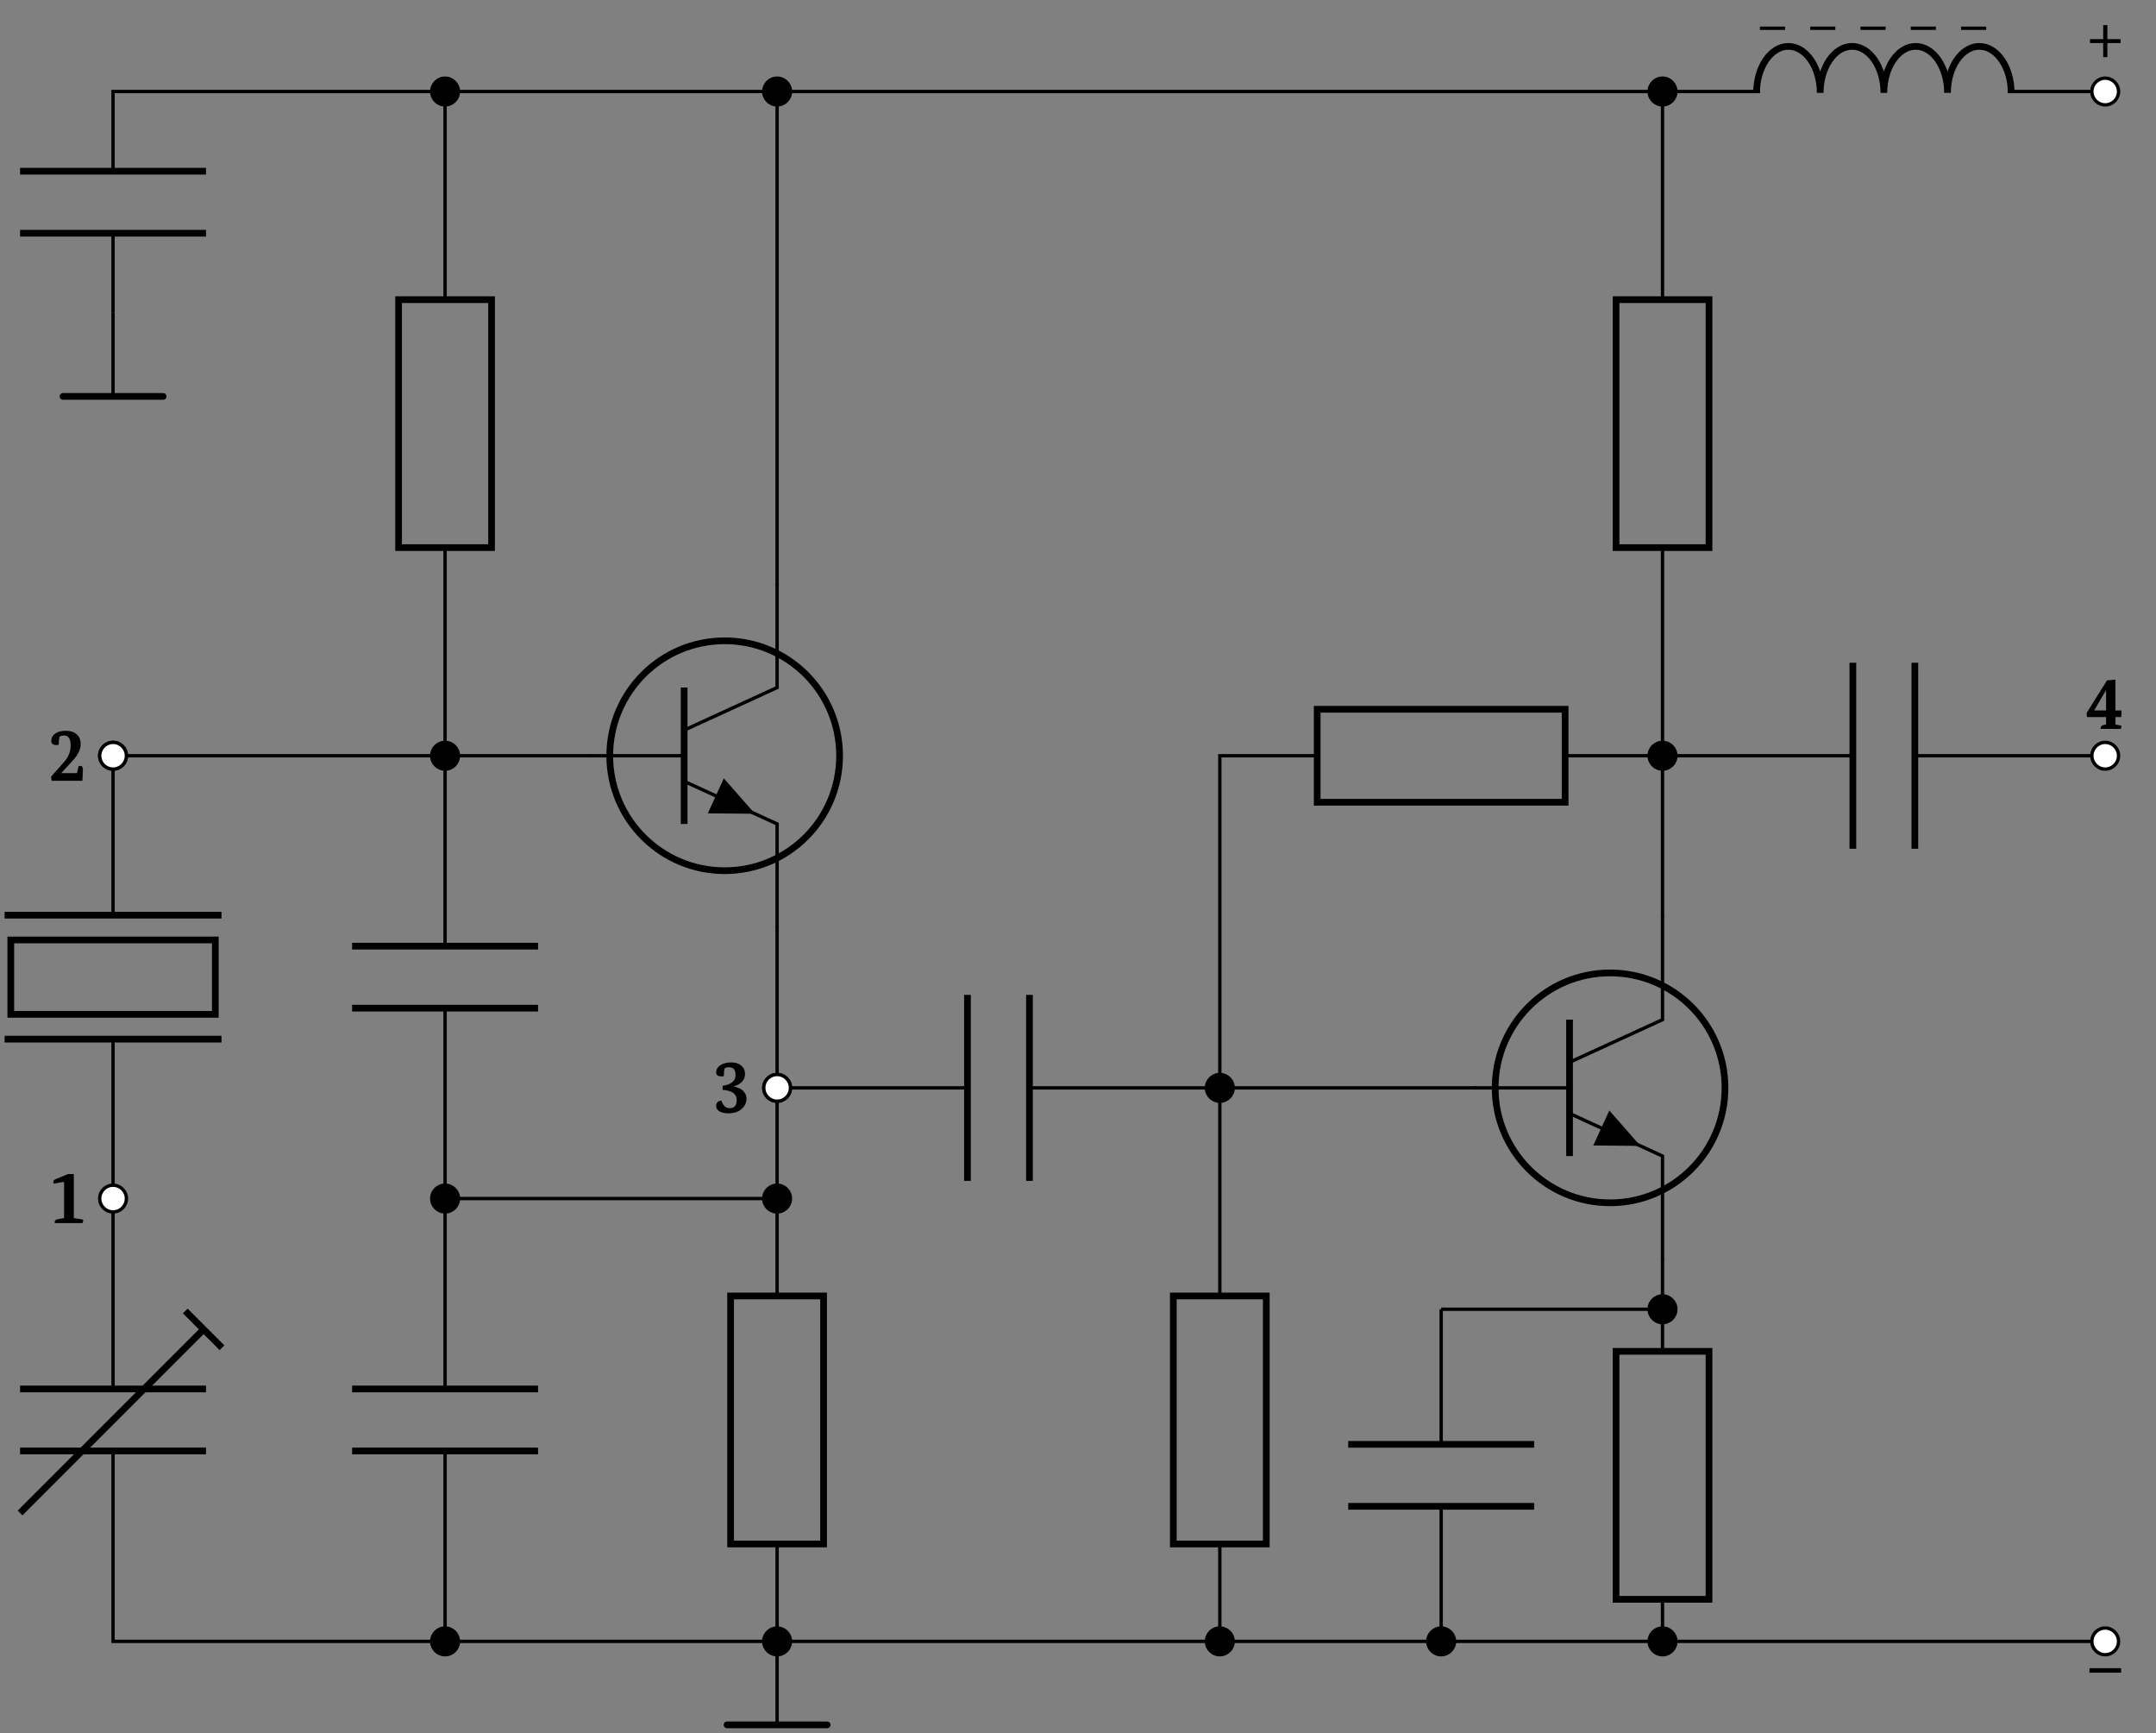 <?xml version="1.0" encoding="UTF-8"?>
<svg xmlns="http://www.w3.org/2000/svg" xmlns:xlink="http://www.w3.org/1999/xlink" width="255.536" height="205.392" viewBox="0 0 255.536 205.392">
<rect x="0" y="0" width="255.536" height="205.392" fill="#808080" stroke="none"/>
<defs>
<g>
<g id="glyph-0-0">
<path d="M 4.297 -2.469 L 0.547 -2.469 L 0.547 -3 L 4.297 -3 Z M 4.297 -2.469 "/>
</g>
<g id="glyph-0-1">
<path d="M 2.484 -3.031 L 4.047 -3.031 L 4.047 -2.562 L 2.484 -2.562 L 2.484 -0.891 L 1.984 -0.891 L 1.984 -2.562 L 0.422 -2.562 L 0.422 -3.031 L 1.984 -3.031 L 1.984 -4.688 L 2.484 -4.688 Z M 2.484 -3.031 "/>
</g>
<g id="glyph-1-0">
<path d="M 4.125 -1.406 L 3.438 -1.406 L 3.438 -0.531 L 4.031 -0.406 C 4.113 -0.383 4.156 -0.348 4.156 -0.297 C 4.156 -0.234 4.125 -0.133 4.062 0 L 1.688 0 C 1.688 -0.051 1.688 -0.086 1.688 -0.109 C 1.688 -0.273 1.785 -0.391 1.984 -0.453 L 2.328 -0.531 L 2.328 -1.406 L 0.062 -1.406 L 0.031 -1.906 L 2.438 -5.75 L 3.438 -5.844 L 3.438 -2.188 L 4.172 -2.188 Z M 2.312 -4.578 L 0.922 -2.203 L 0.922 -2.188 L 2.328 -2.188 L 2.328 -4.578 Z M 2.312 -4.578 "/>
</g>
<g id="glyph-1-1">
<path d="M 2.5 -3.062 C 2.969 -2.988 3.336 -2.82 3.609 -2.562 C 3.879 -2.312 4.016 -2.004 4.016 -1.641 C 4.016 -1.141 3.816 -0.723 3.422 -0.391 C 3.035 -0.055 2.52 0.109 1.875 0.109 C 1.344 0.109 0.953 0.004 0.703 -0.203 C 0.516 -0.348 0.422 -0.535 0.422 -0.766 C 0.422 -1.129 0.625 -1.344 1.031 -1.406 C 1.07 -1.32 1.109 -1.234 1.141 -1.141 C 1.223 -0.973 1.32 -0.832 1.438 -0.719 C 1.602 -0.57 1.797 -0.5 2.016 -0.5 C 2.578 -0.5 2.859 -0.82 2.859 -1.469 C 2.859 -2.188 2.301 -2.586 1.188 -2.672 L 1.188 -3.156 C 1.477 -3.188 1.734 -3.254 1.953 -3.359 C 2.461 -3.578 2.719 -3.93 2.719 -4.422 C 2.719 -5.035 2.469 -5.344 1.969 -5.344 C 1.719 -5.344 1.539 -5.301 1.438 -5.219 C 1.375 -5.031 1.336 -4.723 1.328 -4.297 C 1.242 -4.273 1.148 -4.266 1.047 -4.266 C 0.629 -4.266 0.422 -4.422 0.422 -4.734 C 0.422 -5.078 0.582 -5.359 0.906 -5.578 C 1.238 -5.805 1.676 -5.922 2.219 -5.922 C 2.707 -5.922 3.098 -5.797 3.391 -5.547 C 3.691 -5.297 3.844 -4.969 3.844 -4.562 C 3.844 -3.844 3.395 -3.348 2.5 -3.078 Z M 2.5 -3.062 "/>
</g>
<g id="glyph-1-2">
<path d="M 3.812 -4.328 C 3.812 -3.91 3.66 -3.469 3.359 -3 C 3.172 -2.727 2.844 -2.344 2.375 -1.844 L 1.516 -0.922 L 1.516 -0.906 L 3.375 -0.906 L 3.562 -1.719 C 3.645 -1.75 3.723 -1.766 3.797 -1.766 C 3.984 -1.766 4.078 -1.598 4.078 -1.266 C 4.078 -1.141 4.055 -0.719 4.016 0 L 0.375 0 L 0.297 -0.484 L 1.812 -2.188 C 2.352 -2.789 2.625 -3.453 2.625 -4.172 C 2.625 -4.961 2.375 -5.359 1.875 -5.359 C 1.633 -5.359 1.445 -5.316 1.312 -5.234 C 1.25 -4.984 1.211 -4.66 1.203 -4.266 C 1.129 -4.242 1.047 -4.234 0.953 -4.234 C 0.535 -4.234 0.328 -4.391 0.328 -4.703 C 0.328 -5.078 0.484 -5.375 0.797 -5.594 C 1.109 -5.812 1.531 -5.922 2.062 -5.922 C 2.602 -5.922 3.031 -5.781 3.344 -5.5 C 3.656 -5.227 3.812 -4.836 3.812 -4.328 Z M 3.812 -4.328 "/>
</g>
<g id="glyph-1-3">
<path d="M 3 -0.594 L 3.938 -0.453 C 4.062 -0.422 4.125 -0.375 4.125 -0.312 C 4.125 -0.25 4.086 -0.145 4.016 0 L 0.734 0 C 0.734 -0.051 0.734 -0.086 0.734 -0.109 C 0.734 -0.305 0.859 -0.426 1.109 -0.469 L 1.844 -0.594 L 1.844 -4.891 L 0.594 -4.672 C 0.582 -4.766 0.578 -4.836 0.578 -4.891 C 0.578 -5.023 0.664 -5.129 0.844 -5.203 L 2.312 -5.812 L 3 -5.812 Z M 3 -0.594 "/>
</g>
</g>
<clipPath id="clip-0">
<path clip-rule="nonzero" d="M 0.145 108 L 27 108 L 27 124 L 0.145 124 Z M 0.145 108 "/>
</clipPath>
<clipPath id="clip-1">
<path clip-rule="nonzero" d="M 0.145 110 L 26 110 L 26 121 L 0.145 121 Z M 0.145 110 "/>
</clipPath>
<clipPath id="clip-2">
<path clip-rule="nonzero" d="M 0.145 146 L 36 146 L 36 191 L 0.145 191 Z M 0.145 146 "/>
</clipPath>
<clipPath id="clip-3">
<path clip-rule="nonzero" d="M 91 194 L 93 194 L 93 204.785 L 91 204.785 Z M 91 194 "/>
</clipPath>
<clipPath id="clip-4">
<path clip-rule="nonzero" d="M 85 203 L 99 203 L 99 204.785 L 85 204.785 Z M 85 203 "/>
</clipPath>
<clipPath id="clip-5">
<path clip-rule="nonzero" d="M 242 82 L 254.926 82 L 254.926 97 L 242 97 Z M 242 82 "/>
</clipPath>
<clipPath id="clip-6">
<path clip-rule="nonzero" d="M 242 187 L 254.926 187 L 254.926 202 L 242 202 Z M 242 187 "/>
</clipPath>
<clipPath id="clip-7">
<path clip-rule="nonzero" d="M 242 3 L 254.926 3 L 254.926 19 L 242 19 Z M 242 3 "/>
</clipPath>
</defs>
<path fill="none" stroke-width="0.797" stroke-linecap="butt" stroke-linejoin="miter" stroke="rgb(0%, 0%, 0%)" stroke-opacity="1" stroke-miterlimit="10" d="M 86.372 0 C 86.372 7.546 80.256 13.662 72.711 13.662 C 65.165 13.662 59.049 7.546 59.049 0 C 59.049 -7.546 65.165 -13.661 72.711 -13.661 C 80.256 -13.661 86.372 -7.546 86.372 0 Z M 86.372 0 " transform="matrix(0.997, 0, 0, -0.997, 13.399, 89.551)"/>
<path fill="none" stroke-width="0.399" stroke-linecap="butt" stroke-linejoin="miter" stroke="rgb(0%, 0%, 0%)" stroke-opacity="1" stroke-miterlimit="10" d="M 78.944 20.463 L 78.944 8.106 L 67.892 3.04 " transform="matrix(0.997, 0, 0, -0.997, 13.399, 89.551)"/>
<path fill="none" stroke-width="0.797" stroke-linecap="butt" stroke-linejoin="miter" stroke="rgb(0%, 0%, 0%)" stroke-opacity="1" stroke-miterlimit="10" d="M 67.892 8.106 L 67.892 -8.106 " transform="matrix(0.997, 0, 0, -0.997, 13.399, 89.551)"/>
<path fill="none" stroke-width="0.399" stroke-linecap="butt" stroke-linejoin="miter" stroke="rgb(0%, 0%, 0%)" stroke-opacity="1" stroke-miterlimit="10" d="M 67.892 -3.04 L 78.944 -8.106 L 78.944 -20.463 " transform="matrix(0.997, 0, 0, -0.997, 13.399, 89.551)"/>
<path fill-rule="nonzero" fill="rgb(0%, 0%, 0%)" fill-opacity="1" d="M 84.844 94.301 L 85.793 92.23 L 89.477 96.426 L 83.895 96.375 Z M 84.844 94.301 "/>
<path fill="none" stroke-width="0.399" stroke-linecap="butt" stroke-linejoin="miter" stroke="rgb(0%, 0%, 0%)" stroke-opacity="1" stroke-miterlimit="10" d="M 67.892 0 L 56.64 0 " transform="matrix(0.997, 0, 0, -0.997, 13.399, 89.551)"/>
<path fill="none" stroke-width="0.797" stroke-linecap="butt" stroke-linejoin="miter" stroke="rgb(0%, 0%, 0%)" stroke-opacity="1" stroke-miterlimit="10" d="M 191.628 -39.472 C 191.628 -31.926 185.512 -25.81 177.967 -25.81 C 170.425 -25.81 164.305 -31.926 164.305 -39.472 C 164.305 -47.018 170.425 -53.133 177.967 -53.133 C 185.512 -53.133 191.628 -47.018 191.628 -39.472 Z M 191.628 -39.472 " transform="matrix(0.997, 0, 0, -0.997, 13.399, 89.551)"/>
<path fill="none" stroke-width="0.399" stroke-linecap="butt" stroke-linejoin="miter" stroke="rgb(0%, 0%, 0%)" stroke-opacity="1" stroke-miterlimit="10" d="M 184.2 -19.009 L 184.2 -31.366 L 173.148 -36.432 " transform="matrix(0.997, 0, 0, -0.997, 13.399, 89.551)"/>
<path fill="none" stroke-width="0.797" stroke-linecap="butt" stroke-linejoin="miter" stroke="rgb(0%, 0%, 0%)" stroke-opacity="1" stroke-miterlimit="10" d="M 173.148 -31.366 L 173.148 -47.578 " transform="matrix(0.997, 0, 0, -0.997, 13.399, 89.551)"/>
<path fill="none" stroke-width="0.399" stroke-linecap="butt" stroke-linejoin="miter" stroke="rgb(0%, 0%, 0%)" stroke-opacity="1" stroke-miterlimit="10" d="M 173.148 -42.512 L 184.2 -47.578 L 184.2 -59.935 " transform="matrix(0.997, 0, 0, -0.997, 13.399, 89.551)"/>
<path fill-rule="nonzero" fill="rgb(0%, 0%, 0%)" fill-opacity="1" d="M 189.793 133.656 L 190.742 131.586 L 194.422 135.781 L 188.84 135.73 Z M 189.793 133.656 "/>
<path fill="none" stroke-width="0.399" stroke-linecap="butt" stroke-linejoin="miter" stroke="rgb(0%, 0%, 0%)" stroke-opacity="1" stroke-miterlimit="10" d="M 173.148 -39.472 L 161.896 -39.472 " transform="matrix(0.997, 0, 0, -0.997, 13.399, 89.551)"/>
<path fill="none" stroke-width="0.399" stroke-linecap="butt" stroke-linejoin="miter" stroke="rgb(0%, 0%, 0%)" stroke-opacity="1" stroke-miterlimit="10" d="M -0 0 L -0 -18.946 M -0 -33.681 L -0 -75.257 M -0 -82.627 L -0 -105.256 L 39.472 -105.256 L 39.472 -82.627 M 39.472 -75.257 L 39.472 -29.999 M 39.472 -22.629 L 39.472 24.737 M 39.472 54.207 L 39.472 78.944 L -0 78.944 L -0 69.471 M -0 62.101 L -0 52.628 " transform="matrix(0.997, 0, 0, -0.997, 13.399, 89.551)"/>
<path fill-rule="nonzero" fill="rgb(100%, 100%, 100%)" fill-opacity="1" stroke-width="0.399" stroke-linecap="butt" stroke-linejoin="miter" stroke="rgb(0%, 0%, 0%)" stroke-opacity="1" stroke-miterlimit="10" d="M 1.587 0 C 1.587 0.878 0.877 1.587 -0 1.587 C -0.878 1.587 -1.587 0.878 -1.587 0 C -1.587 -0.877 -0.878 -1.587 -0 -1.587 C 0.877 -1.587 1.587 -0.877 1.587 0 Z M 1.587 0 " transform="matrix(0.997, 0, 0, -0.997, 13.399, 89.551)"/>
<g clip-path="url(#clip-0)">
<path fill="none" stroke-width="0.797" stroke-linecap="butt" stroke-linejoin="miter" stroke="rgb(0%, 0%, 0%)" stroke-opacity="1" stroke-miterlimit="10" d="M 12.893 -18.946 L -12.894 -18.946 M 12.893 -33.681 L -12.894 -33.681 " transform="matrix(0.997, 0, 0, -0.997, 13.399, 89.551)"/>
</g>
<g clip-path="url(#clip-1)">
<path fill="none" stroke-width="0.797" stroke-linecap="butt" stroke-linejoin="miter" stroke="rgb(0%, 0%, 0%)" stroke-opacity="1" stroke-miterlimit="10" d="M -12.157 -30.735 L -12.157 -21.893 L 12.157 -21.893 L 12.157 -30.735 Z M -12.157 -30.735 " transform="matrix(0.997, 0, 0, -0.997, 13.399, 89.551)"/>
</g>
<path fill-rule="nonzero" fill="rgb(100%, 100%, 100%)" fill-opacity="1" stroke-width="0.399" stroke-linecap="butt" stroke-linejoin="miter" stroke="rgb(0%, 0%, 0%)" stroke-opacity="1" stroke-miterlimit="10" d="M 1.587 0 C 1.587 0.878 0.877 1.587 -0 1.587 C -0.878 1.587 -1.587 0.878 -1.587 0 C -1.587 -0.877 -0.878 -1.587 -0 -1.587 C 0.877 -1.587 1.587 -0.877 1.587 0 Z M 1.587 0 " transform="matrix(0.997, 0, 0, -0.997, 13.399, 89.551)"/>
<path fill="none" stroke-width="0.797" stroke-linecap="butt" stroke-linejoin="miter" stroke="rgb(0%, 0%, 0%)" stroke-opacity="1" stroke-miterlimit="10" d="M 11.052 -82.627 L -11.052 -82.627 M 11.052 -75.257 L -11.052 -75.257 " transform="matrix(0.997, 0, 0, -0.997, 13.399, 89.551)"/>
<g clip-path="url(#clip-2)">
<path fill="none" stroke-width="0.797" stroke-linecap="butt" stroke-linejoin="miter" stroke="rgb(0%, 0%, 0%)" stroke-opacity="1" stroke-miterlimit="10" d="M -11.052 -89.996 L 10.629 -68.315 " transform="matrix(0.997, 0, 0, -0.997, 13.399, 89.551)"/>
</g>
<path fill="none" stroke-width="0.797" stroke-linecap="butt" stroke-linejoin="miter" stroke="rgb(0%, 0%, 0%)" stroke-opacity="1" stroke-miterlimit="10" d="M 0.002 3.089 L -0.001 -3.086 " transform="matrix(0.705, -0.705, -0.705, -0.705, 24.137, 157.523)"/>
<path fill-rule="nonzero" fill="rgb(100%, 100%, 100%)" fill-opacity="1" stroke-width="0.399" stroke-linecap="butt" stroke-linejoin="miter" stroke="rgb(0%, 0%, 0%)" stroke-opacity="1" stroke-miterlimit="10" d="M 1.587 -52.628 C 1.587 -51.75 0.877 -51.041 -0 -51.041 C -0.878 -51.041 -1.587 -51.75 -1.587 -52.628 C -1.587 -53.505 -0.878 -54.215 -0 -54.215 C 0.877 -54.215 1.587 -53.505 1.587 -52.628 Z M 1.587 -52.628 " transform="matrix(0.997, 0, 0, -0.997, 13.399, 89.551)"/>
<path fill="none" stroke-width="0.797" stroke-linecap="butt" stroke-linejoin="miter" stroke="rgb(0%, 0%, 0%)" stroke-opacity="1" stroke-miterlimit="10" d="M 28.42 -82.627 L 50.524 -82.627 M 28.42 -75.257 L 50.524 -75.257 " transform="matrix(0.997, 0, 0, -0.997, 13.399, 89.551)"/>
<path fill-rule="nonzero" fill="rgb(0%, 0%, 0%)" fill-opacity="1" stroke-width="0.399" stroke-linecap="butt" stroke-linejoin="miter" stroke="rgb(0%, 0%, 0%)" stroke-opacity="1" stroke-miterlimit="10" d="M 41.059 -105.256 C 41.059 -104.382 40.349 -103.669 39.472 -103.669 C 38.594 -103.669 37.885 -104.382 37.885 -105.256 C 37.885 -106.133 38.594 -106.843 39.472 -106.843 C 40.349 -106.843 41.059 -106.133 41.059 -105.256 Z M 41.059 -105.256 " transform="matrix(0.997, 0, 0, -0.997, 13.399, 89.551)"/>
<path fill-rule="nonzero" fill="rgb(0%, 0%, 0%)" fill-opacity="1" stroke-width="0.399" stroke-linecap="butt" stroke-linejoin="miter" stroke="rgb(0%, 0%, 0%)" stroke-opacity="1" stroke-miterlimit="10" d="M 41.059 -52.628 C 41.059 -51.75 40.349 -51.041 39.472 -51.041 C 38.594 -51.041 37.885 -51.75 37.885 -52.628 C 37.885 -53.505 38.594 -54.215 39.472 -54.215 C 40.349 -54.215 41.059 -53.505 41.059 -52.628 Z M 41.059 -52.628 " transform="matrix(0.997, 0, 0, -0.997, 13.399, 89.551)"/>
<path fill="none" stroke-width="0.797" stroke-linecap="butt" stroke-linejoin="miter" stroke="rgb(0%, 0%, 0%)" stroke-opacity="1" stroke-miterlimit="10" d="M 28.42 -29.999 L 50.524 -29.999 M 28.42 -22.629 L 50.524 -22.629 " transform="matrix(0.997, 0, 0, -0.997, 13.399, 89.551)"/>
<path fill-rule="nonzero" fill="rgb(0%, 0%, 0%)" fill-opacity="1" stroke-width="0.399" stroke-linecap="butt" stroke-linejoin="miter" stroke="rgb(0%, 0%, 0%)" stroke-opacity="1" stroke-miterlimit="10" d="M 41.059 0 C 41.059 0.878 40.349 1.587 39.472 1.587 C 38.594 1.587 37.885 0.878 37.885 0 C 37.885 -0.877 38.594 -1.587 39.472 -1.587 C 40.349 -1.587 41.059 -0.877 41.059 0 Z M 41.059 0 " transform="matrix(0.997, 0, 0, -0.997, 13.399, 89.551)"/>
<path fill="none" stroke-width="0.797" stroke-linecap="butt" stroke-linejoin="miter" stroke="rgb(0%, 0%, 0%)" stroke-opacity="1" stroke-miterlimit="10" d="M 44.996 54.207 L 44.996 24.737 L 33.944 24.737 L 33.944 54.207 Z M 44.996 54.207 " transform="matrix(0.997, 0, 0, -0.997, 13.399, 89.551)"/>
<path fill-rule="nonzero" fill="rgb(0%, 0%, 0%)" fill-opacity="1" stroke-width="0.399" stroke-linecap="butt" stroke-linejoin="miter" stroke="rgb(0%, 0%, 0%)" stroke-opacity="1" stroke-miterlimit="10" d="M 41.059 78.944 C 41.059 79.818 40.349 80.531 39.472 80.531 C 38.594 80.531 37.885 79.818 37.885 78.944 C 37.885 78.066 38.594 77.357 39.472 77.357 C 40.349 77.357 41.059 78.066 41.059 78.944 Z M 41.059 78.944 " transform="matrix(0.997, 0, 0, -0.997, 13.399, 89.551)"/>
<path fill="none" stroke-width="0.797" stroke-linecap="butt" stroke-linejoin="miter" stroke="rgb(0%, 0%, 0%)" stroke-opacity="1" stroke-miterlimit="10" d="M 11.052 69.471 L -11.052 69.471 M 11.052 62.101 L -11.052 62.101 " transform="matrix(0.997, 0, 0, -0.997, 13.399, 89.551)"/>
<path fill="none" stroke-width="0.399" stroke-linecap="butt" stroke-linejoin="miter" stroke="rgb(0%, 0%, 0%)" stroke-opacity="1" stroke-miterlimit="10" d="M -0 52.628 L -0 42.708 " transform="matrix(0.997, 0, 0, -0.997, 13.399, 89.551)"/>
<path fill="none" stroke-width="0.797" stroke-linecap="round" stroke-linejoin="miter" stroke="rgb(0%, 0%, 0%)" stroke-opacity="1" stroke-miterlimit="10" d="M -5.951 42.708 L 5.951 42.708 " transform="matrix(0.997, 0, 0, -0.997, 13.399, 89.551)"/>
<path fill="none" stroke-width="0.399" stroke-linecap="butt" stroke-linejoin="miter" stroke="rgb(0%, 0%, 0%)" stroke-opacity="1" stroke-miterlimit="10" d="M 1.587 0 L 56.84 0 " transform="matrix(0.997, 0, 0, -0.997, 13.399, 89.551)"/>
<path fill="none" stroke-width="0.399" stroke-linecap="butt" stroke-linejoin="miter" stroke="rgb(0%, 0%, 0%)" stroke-opacity="1" stroke-miterlimit="10" d="M 39.472 -105.256 L 78.944 -105.256 L 78.944 -93.679 M 78.944 -64.205 L 78.944 -39.472 L 101.573 -39.472 M 108.943 -39.472 L 131.572 -39.472 " transform="matrix(0.997, 0, 0, -0.997, 13.399, 89.551)"/>
<path fill="none" stroke-width="0.797" stroke-linecap="butt" stroke-linejoin="miter" stroke="rgb(0%, 0%, 0%)" stroke-opacity="1" stroke-miterlimit="10" d="M 84.468 -64.205 L 84.468 -93.679 L 73.416 -93.679 L 73.416 -64.205 Z M 84.468 -64.205 " transform="matrix(0.997, 0, 0, -0.997, 13.399, 89.551)"/>
<path fill-rule="nonzero" fill="rgb(0%, 0%, 0%)" fill-opacity="1" stroke-width="0.399" stroke-linecap="butt" stroke-linejoin="miter" stroke="rgb(0%, 0%, 0%)" stroke-opacity="1" stroke-miterlimit="10" d="M 80.531 -105.256 C 80.531 -104.382 79.821 -103.669 78.944 -103.669 C 78.066 -103.669 77.357 -104.382 77.357 -105.256 C 77.357 -106.133 78.066 -106.843 78.944 -106.843 C 79.821 -106.843 80.531 -106.133 80.531 -105.256 Z M 80.531 -105.256 " transform="matrix(0.997, 0, 0, -0.997, 13.399, 89.551)"/>
<path fill-rule="nonzero" fill="rgb(0%, 0%, 0%)" fill-opacity="1" stroke-width="0.399" stroke-linecap="butt" stroke-linejoin="miter" stroke="rgb(0%, 0%, 0%)" stroke-opacity="1" stroke-miterlimit="10" d="M 80.531 -52.628 C 80.531 -51.75 79.821 -51.041 78.944 -51.041 C 78.066 -51.041 77.357 -51.75 77.357 -52.628 C 77.357 -53.505 78.066 -54.215 78.944 -54.215 C 79.821 -54.215 80.531 -53.505 80.531 -52.628 Z M 80.531 -52.628 " transform="matrix(0.997, 0, 0, -0.997, 13.399, 89.551)"/>
<path fill-rule="nonzero" fill="rgb(100%, 100%, 100%)" fill-opacity="1" stroke-width="0.399" stroke-linecap="butt" stroke-linejoin="miter" stroke="rgb(0%, 0%, 0%)" stroke-opacity="1" stroke-miterlimit="10" d="M 80.531 -39.472 C 80.531 -38.594 79.821 -37.885 78.944 -37.885 C 78.066 -37.885 77.357 -38.594 77.357 -39.472 C 77.357 -40.349 78.066 -41.059 78.944 -41.059 C 79.821 -41.059 80.531 -40.349 80.531 -39.472 Z M 80.531 -39.472 " transform="matrix(0.997, 0, 0, -0.997, 13.399, 89.551)"/>
<path fill="none" stroke-width="0.797" stroke-linecap="butt" stroke-linejoin="miter" stroke="rgb(0%, 0%, 0%)" stroke-opacity="1" stroke-miterlimit="10" d="M 101.573 -28.42 L 101.573 -50.524 M 108.943 -28.42 L 108.943 -50.524 " transform="matrix(0.997, 0, 0, -0.997, 13.399, 89.551)"/>
<path fill-rule="nonzero" fill="rgb(100%, 100%, 100%)" fill-opacity="1" stroke-width="0.399" stroke-linecap="butt" stroke-linejoin="miter" stroke="rgb(0%, 0%, 0%)" stroke-opacity="1" stroke-miterlimit="10" d="M 80.531 -39.472 C 80.531 -38.594 79.821 -37.885 78.944 -37.885 C 78.066 -37.885 77.357 -38.594 77.357 -39.472 C 77.357 -40.349 78.066 -41.059 78.944 -41.059 C 79.821 -41.059 80.531 -40.349 80.531 -39.472 Z M 80.531 -39.472 " transform="matrix(0.997, 0, 0, -0.997, 13.399, 89.551)"/>
<path fill-rule="nonzero" fill="rgb(0%, 0%, 0%)" fill-opacity="1" stroke-width="0.399" stroke-linecap="butt" stroke-linejoin="miter" stroke="rgb(0%, 0%, 0%)" stroke-opacity="1" stroke-miterlimit="10" d="M 133.159 -39.472 C 133.159 -38.594 132.449 -37.885 131.572 -37.885 C 130.694 -37.885 129.985 -38.594 129.985 -39.472 C 129.985 -40.349 130.694 -41.059 131.572 -41.059 C 132.449 -41.059 133.159 -40.349 133.159 -39.472 Z M 133.159 -39.472 " transform="matrix(0.997, 0, 0, -0.997, 13.399, 89.551)"/>
<path fill="none" stroke-width="0.399" stroke-linecap="butt" stroke-linejoin="miter" stroke="rgb(0%, 0%, 0%)" stroke-opacity="1" stroke-miterlimit="10" d="M 131.572 -39.472 L 131.572 -64.205 M 131.572 -93.679 L 131.572 -105.256 " transform="matrix(0.997, 0, 0, -0.997, 13.399, 89.551)"/>
<path fill="none" stroke-width="0.797" stroke-linecap="butt" stroke-linejoin="miter" stroke="rgb(0%, 0%, 0%)" stroke-opacity="1" stroke-miterlimit="10" d="M 126.044 -93.679 L 126.044 -64.205 L 137.096 -64.205 L 137.096 -93.679 Z M 126.044 -93.679 " transform="matrix(0.997, 0, 0, -0.997, 13.399, 89.551)"/>
<path fill-rule="nonzero" fill="rgb(0%, 0%, 0%)" fill-opacity="1" stroke-width="0.399" stroke-linecap="butt" stroke-linejoin="miter" stroke="rgb(0%, 0%, 0%)" stroke-opacity="1" stroke-miterlimit="10" d="M 133.159 -105.256 C 133.159 -104.382 132.449 -103.669 131.572 -103.669 C 130.694 -103.669 129.985 -104.382 129.985 -105.256 C 129.985 -106.133 130.694 -106.843 131.572 -106.843 C 132.449 -106.843 133.159 -106.133 133.159 -105.256 Z M 133.159 -105.256 " transform="matrix(0.997, 0, 0, -0.997, 13.399, 89.551)"/>
<path fill="none" stroke-width="0.399" stroke-linecap="butt" stroke-linejoin="miter" stroke="rgb(0%, 0%, 0%)" stroke-opacity="1" stroke-miterlimit="10" d="M 39.472 -52.628 L 78.944 -52.628 " transform="matrix(0.997, 0, 0, -0.997, 13.399, 89.551)"/>
<g clip-path="url(#clip-3)">
<path fill="none" stroke-width="0.399" stroke-linecap="butt" stroke-linejoin="miter" stroke="rgb(0%, 0%, 0%)" stroke-opacity="1" stroke-miterlimit="10" d="M 78.944 -105.256 L 78.944 -115.18 " transform="matrix(0.997, 0, 0, -0.997, 13.399, 89.551)"/>
</g>
<g clip-path="url(#clip-4)">
<path fill="none" stroke-width="0.797" stroke-linecap="round" stroke-linejoin="miter" stroke="rgb(0%, 0%, 0%)" stroke-opacity="1" stroke-miterlimit="10" d="M 72.989 -115.18 L 84.895 -115.18 " transform="matrix(0.997, 0, 0, -0.997, 13.399, 89.551)"/>
</g>
<path fill="none" stroke-width="0.399" stroke-linecap="butt" stroke-linejoin="miter" stroke="rgb(0%, 0%, 0%)" stroke-opacity="1" stroke-miterlimit="10" d="M 78.944 -105.256 L 131.572 -105.256 " transform="matrix(0.997, 0, 0, -0.997, 13.399, 89.551)"/>
<path fill="none" stroke-width="0.399" stroke-linecap="butt" stroke-linejoin="miter" stroke="rgb(0%, 0%, 0%)" stroke-opacity="1" stroke-miterlimit="10" d="M 78.944 -37.885 L 78.944 -20.263 " transform="matrix(0.997, 0, 0, -0.997, 13.399, 89.551)"/>
<path fill="none" stroke-width="0.399" stroke-linecap="butt" stroke-linejoin="miter" stroke="rgb(0%, 0%, 0%)" stroke-opacity="1" stroke-miterlimit="10" d="M 39.472 78.944 L 78.944 78.944 " transform="matrix(0.997, 0, 0, -0.997, 13.399, 89.551)"/>
<path fill="none" stroke-width="0.399" stroke-linecap="butt" stroke-linejoin="miter" stroke="rgb(0%, 0%, 0%)" stroke-opacity="1" stroke-miterlimit="10" d="M 78.944 20.263 L 78.944 49.604 M 78.944 49.604 L 78.944 78.944 " transform="matrix(0.997, 0, 0, -0.997, 13.399, 89.551)"/>
<path fill-rule="nonzero" fill="rgb(0%, 0%, 0%)" fill-opacity="1" stroke-width="0.399" stroke-linecap="butt" stroke-linejoin="miter" stroke="rgb(0%, 0%, 0%)" stroke-opacity="1" stroke-miterlimit="10" d="M 80.531 78.944 C 80.531 79.818 79.821 80.531 78.944 80.531 C 78.066 80.531 77.357 79.818 77.357 78.944 C 77.357 78.066 78.066 77.357 78.944 77.357 C 79.821 77.357 80.531 78.066 80.531 78.944 Z M 80.531 78.944 " transform="matrix(0.997, 0, 0, -0.997, 13.399, 89.551)"/>
<path fill="none" stroke-width="0.399" stroke-linecap="butt" stroke-linejoin="miter" stroke="rgb(0%, 0%, 0%)" stroke-opacity="1" stroke-miterlimit="10" d="M 131.572 -39.472 L 131.572 0 L 143.149 0 M 172.623 0 L 184.2 0 L 184.2 -19.209 " transform="matrix(0.997, 0, 0, -0.997, 13.399, 89.551)"/>
<path fill="none" stroke-width="0.797" stroke-linecap="butt" stroke-linejoin="miter" stroke="rgb(0%, 0%, 0%)" stroke-opacity="1" stroke-miterlimit="10" d="M 143.149 5.524 L 172.623 5.524 L 172.623 -5.528 L 143.149 -5.528 Z M 143.149 5.524 " transform="matrix(0.997, 0, 0, -0.997, 13.399, 89.551)"/>
<path fill-rule="nonzero" fill="rgb(0%, 0%, 0%)" fill-opacity="1" stroke-width="0.399" stroke-linecap="butt" stroke-linejoin="miter" stroke="rgb(0%, 0%, 0%)" stroke-opacity="1" stroke-miterlimit="10" d="M 185.787 0 C 185.787 0.878 185.077 1.587 184.2 1.587 C 183.322 1.587 182.613 0.878 182.613 0 C 182.613 -0.877 183.322 -1.587 184.2 -1.587 C 185.077 -1.587 185.787 -0.877 185.787 0 Z M 185.787 0 " transform="matrix(0.997, 0, 0, -0.997, 13.399, 89.551)"/>
<path fill="none" stroke-width="0.399" stroke-linecap="butt" stroke-linejoin="miter" stroke="rgb(0%, 0%, 0%)" stroke-opacity="1" stroke-miterlimit="10" d="M 131.572 -39.472 L 162.095 -39.472 " transform="matrix(0.997, 0, 0, -0.997, 13.399, 89.551)"/>
<path fill="none" stroke-width="0.399" stroke-linecap="butt" stroke-linejoin="miter" stroke="rgb(0%, 0%, 0%)" stroke-opacity="1" stroke-miterlimit="10" d="M 131.572 -105.256 L 157.888 -105.256 L 157.888 -89.205 M 157.888 -81.839 L 157.888 -65.784 " transform="matrix(0.997, 0, 0, -0.997, 13.399, 89.551)"/>
<path fill="none" stroke-width="0.797" stroke-linecap="butt" stroke-linejoin="miter" stroke="rgb(0%, 0%, 0%)" stroke-opacity="1" stroke-miterlimit="10" d="M 146.836 -89.205 L 168.94 -89.205 M 146.836 -81.839 L 168.94 -81.839 " transform="matrix(0.997, 0, 0, -0.997, 13.399, 89.551)"/>
<path fill-rule="nonzero" fill="rgb(0%, 0%, 0%)" fill-opacity="1" stroke-width="0.399" stroke-linecap="butt" stroke-linejoin="miter" stroke="rgb(0%, 0%, 0%)" stroke-opacity="1" stroke-miterlimit="10" d="M 159.474 -105.256 C 159.474 -104.382 158.761 -103.669 157.888 -103.669 C 157.01 -103.669 156.297 -104.382 156.297 -105.256 C 156.297 -106.133 157.01 -106.843 157.888 -106.843 C 158.761 -106.843 159.474 -106.133 159.474 -105.256 Z M 159.474 -105.256 " transform="matrix(0.997, 0, 0, -0.997, 13.399, 89.551)"/>
<path fill="none" stroke-width="0.399" stroke-linecap="butt" stroke-linejoin="miter" stroke="rgb(0%, 0%, 0%)" stroke-opacity="1" stroke-miterlimit="10" d="M 157.888 -105.256 L 184.2 -105.256 L 184.2 -100.257 M 184.2 -70.787 L 184.2 -59.735 " transform="matrix(0.997, 0, 0, -0.997, 13.399, 89.551)"/>
<path fill="none" stroke-width="0.797" stroke-linecap="butt" stroke-linejoin="miter" stroke="rgb(0%, 0%, 0%)" stroke-opacity="1" stroke-miterlimit="10" d="M 189.728 -70.787 L 189.728 -100.257 L 178.676 -100.257 L 178.676 -70.787 Z M 189.728 -70.787 " transform="matrix(0.997, 0, 0, -0.997, 13.399, 89.551)"/>
<path fill-rule="nonzero" fill="rgb(0%, 0%, 0%)" fill-opacity="1" stroke-width="0.399" stroke-linecap="butt" stroke-linejoin="miter" stroke="rgb(0%, 0%, 0%)" stroke-opacity="1" stroke-miterlimit="10" d="M 185.787 -105.256 C 185.787 -104.382 185.077 -103.669 184.2 -103.669 C 183.322 -103.669 182.613 -104.382 182.613 -105.256 C 182.613 -106.133 183.322 -106.843 184.2 -106.843 C 185.077 -106.843 185.787 -106.133 185.787 -105.256 Z M 185.787 -105.256 " transform="matrix(0.997, 0, 0, -0.997, 13.399, 89.551)"/>
<path fill-rule="nonzero" fill="rgb(0%, 0%, 0%)" fill-opacity="1" stroke-width="0.399" stroke-linecap="butt" stroke-linejoin="miter" stroke="rgb(0%, 0%, 0%)" stroke-opacity="1" stroke-miterlimit="10" d="M 185.787 -65.784 C 185.787 -64.91 185.077 -64.197 184.2 -64.197 C 183.322 -64.197 182.613 -64.91 182.613 -65.784 C 182.613 -66.661 183.322 -67.375 184.2 -67.375 C 185.077 -67.375 185.787 -66.661 185.787 -65.784 Z M 185.787 -65.784 " transform="matrix(0.997, 0, 0, -0.997, 13.399, 89.551)"/>
<path fill="none" stroke-width="0.399" stroke-linecap="butt" stroke-linejoin="miter" stroke="rgb(0%, 0%, 0%)" stroke-opacity="1" stroke-miterlimit="10" d="M 157.888 -65.784 L 184.2 -65.784 " transform="matrix(0.997, 0, 0, -0.997, 13.399, 89.551)"/>
<path fill="none" stroke-width="0.399" stroke-linecap="butt" stroke-linejoin="miter" stroke="rgb(0%, 0%, 0%)" stroke-opacity="1" stroke-miterlimit="10" d="M 184.2 0 L 206.829 0 M 214.198 0 L 236.828 0 " transform="matrix(0.997, 0, 0, -0.997, 13.399, 89.551)"/>
<path fill="none" stroke-width="0.797" stroke-linecap="butt" stroke-linejoin="miter" stroke="rgb(0%, 0%, 0%)" stroke-opacity="1" stroke-miterlimit="10" d="M 206.829 11.052 L 206.829 -11.052 M 214.198 11.052 L 214.198 -11.052 " transform="matrix(0.997, 0, 0, -0.997, 13.399, 89.551)"/>
<path fill-rule="nonzero" fill="rgb(100%, 100%, 100%)" fill-opacity="1" d="M 251.109 89.551 C 251.109 88.676 250.402 87.969 249.527 87.969 C 248.656 87.969 247.945 88.676 247.945 89.551 C 247.945 90.426 248.656 91.133 249.527 91.133 C 250.402 91.133 251.109 90.426 251.109 89.551 Z M 251.109 89.551 "/>
<g clip-path="url(#clip-5)">
<path fill="none" stroke-width="0.399" stroke-linecap="butt" stroke-linejoin="miter" stroke="rgb(0%, 0%, 0%)" stroke-opacity="1" stroke-miterlimit="10" d="M 238.414 0 C 238.414 0.878 237.705 1.587 236.828 1.587 C 235.954 1.587 235.241 0.878 235.241 0 C 235.241 -0.877 235.954 -1.587 236.828 -1.587 C 237.705 -1.587 238.414 -0.877 238.414 0 Z M 238.414 0 " transform="matrix(0.997, 0, 0, -0.997, 13.399, 89.551)"/>
</g>
<path fill="none" stroke-width="0.399" stroke-linecap="butt" stroke-linejoin="miter" stroke="rgb(0%, 0%, 0%)" stroke-opacity="1" stroke-miterlimit="10" d="M 184.2 -105.256 L 236.828 -105.256 " transform="matrix(0.997, 0, 0, -0.997, 13.399, 89.551)"/>
<path fill-rule="nonzero" fill="rgb(100%, 100%, 100%)" fill-opacity="1" d="M 251.109 194.496 C 251.109 193.625 250.402 192.914 249.527 192.914 C 248.656 192.914 247.945 193.625 247.945 194.496 C 247.945 195.371 248.656 196.078 249.527 196.078 C 250.402 196.078 251.109 195.371 251.109 194.496 Z M 251.109 194.496 "/>
<g clip-path="url(#clip-6)">
<path fill="none" stroke-width="0.399" stroke-linecap="butt" stroke-linejoin="miter" stroke="rgb(0%, 0%, 0%)" stroke-opacity="1" stroke-miterlimit="10" d="M 238.414 -105.256 C 238.414 -104.382 237.705 -103.669 236.828 -103.669 C 235.954 -103.669 235.241 -104.382 235.241 -105.256 C 235.241 -106.133 235.954 -106.843 236.828 -106.843 C 237.705 -106.843 238.414 -106.133 238.414 -105.256 Z M 238.414 -105.256 " transform="matrix(0.997, 0, 0, -0.997, 13.399, 89.551)"/>
</g>
<path fill="none" stroke-width="0.399" stroke-linecap="butt" stroke-linejoin="miter" stroke="rgb(0%, 0%, 0%)" stroke-opacity="1" stroke-miterlimit="10" d="M 184.2 0 L 184.2 24.737 M 184.2 54.207 L 184.2 78.944 L 195.777 78.944 M 225.251 78.944 L 236.828 78.944 " transform="matrix(0.997, 0, 0, -0.997, 13.399, 89.551)"/>
<path fill="none" stroke-width="0.797" stroke-linecap="butt" stroke-linejoin="miter" stroke="rgb(0%, 0%, 0%)" stroke-opacity="1" stroke-miterlimit="10" d="M 189.728 54.207 L 189.728 24.737 L 178.676 24.737 L 178.676 54.207 Z M 189.728 54.207 " transform="matrix(0.997, 0, 0, -0.997, 13.399, 89.551)"/>
<path fill="none" stroke-width="0.797" stroke-linecap="butt" stroke-linejoin="bevel" stroke="rgb(0%, 0%, 0%)" stroke-opacity="1" stroke-miterlimit="10" d="M 195.381 78.783 C 195.381 81.835 197.074 84.308 199.162 84.308 C 201.254 84.308 202.947 81.835 202.947 78.783 C 202.947 81.835 204.643 84.308 206.731 84.308 C 208.819 84.308 210.516 81.835 210.516 78.783 C 210.516 81.835 212.208 84.308 214.296 84.308 C 216.389 84.308 218.081 81.835 218.081 78.783 C 218.081 81.835 219.777 84.308 221.866 84.308 C 223.954 84.308 225.65 81.835 225.65 78.783 " transform="matrix(0.997, 0, 0, -0.997, 13.399, 89.551)"/>
<path fill-rule="nonzero" fill="rgb(0%, 0%, 0%)" fill-opacity="1" stroke-width="0.399" stroke-linecap="butt" stroke-linejoin="miter" stroke="rgb(0%, 0%, 0%)" stroke-opacity="1" stroke-miterlimit="10" d="M 185.787 78.944 C 185.787 79.818 185.077 80.531 184.2 80.531 C 183.322 80.531 182.613 79.818 182.613 78.944 C 182.613 78.066 183.322 77.357 184.2 77.357 C 185.077 77.357 185.787 78.066 185.787 78.944 Z M 185.787 78.944 " transform="matrix(0.997, 0, 0, -0.997, 13.399, 89.551)"/>
<path fill-rule="nonzero" fill="rgb(100%, 100%, 100%)" fill-opacity="1" d="M 251.109 10.84 C 251.109 9.969 250.402 9.258 249.527 9.258 C 248.656 9.258 247.945 9.969 247.945 10.84 C 247.945 11.715 248.656 12.422 249.527 12.422 C 250.402 12.422 251.109 11.715 251.109 10.84 Z M 251.109 10.84 "/>
<g clip-path="url(#clip-7)">
<path fill="none" stroke-width="0.399" stroke-linecap="butt" stroke-linejoin="miter" stroke="rgb(0%, 0%, 0%)" stroke-opacity="1" stroke-miterlimit="10" d="M 238.414 78.944 C 238.414 79.818 237.705 80.531 236.828 80.531 C 235.954 80.531 235.241 79.818 235.241 78.944 C 235.241 78.066 235.954 77.357 236.828 77.357 C 237.705 77.357 238.414 78.066 238.414 78.944 Z M 238.414 78.944 " transform="matrix(0.997, 0, 0, -0.997, 13.399, 89.551)"/>
</g>
<path fill="none" stroke-width="0.399" stroke-linecap="butt" stroke-linejoin="miter" stroke="rgb(0%, 0%, 0%)" stroke-opacity="1" stroke-dasharray="2.989 2.989" stroke-miterlimit="10" d="M 195.777 86.462 L 225.251 86.462 " transform="matrix(0.997, 0, 0, -0.997, 13.399, 89.551)"/>
<path fill="none" stroke-width="0.399" stroke-linecap="butt" stroke-linejoin="miter" stroke="rgb(0%, 0%, 0%)" stroke-opacity="1" stroke-miterlimit="10" d="M 78.944 78.944 L 184.2 78.944 " transform="matrix(0.997, 0, 0, -0.997, 13.399, 89.551)"/>
<g fill="rgb(0%, 0%, 0%)" fill-opacity="1">
<use xlink:href="#glyph-0-0" x="247.103" y="200.67"/>
</g>
<g fill="rgb(0%, 0%, 0%)" fill-opacity="1">
<use xlink:href="#glyph-0-1" x="247.29" y="7.664"/>
</g>
<g fill="rgb(0%, 0%, 0%)" fill-opacity="1">
<use xlink:href="#glyph-1-0" x="247.29" y="86.373"/>
</g>
<g fill="rgb(0%, 0%, 0%)" fill-opacity="1">
<use xlink:href="#glyph-1-1" x="84.459" y="131.811"/>
</g>
<g fill="rgb(0%, 0%, 0%)" fill-opacity="1">
<use xlink:href="#glyph-1-2" x="5.75" y="92.515"/>
</g>
<g fill="rgb(0%, 0%, 0%)" fill-opacity="1">
<use xlink:href="#glyph-1-3" x="5.75" y="144.929"/>
</g>
</svg>
